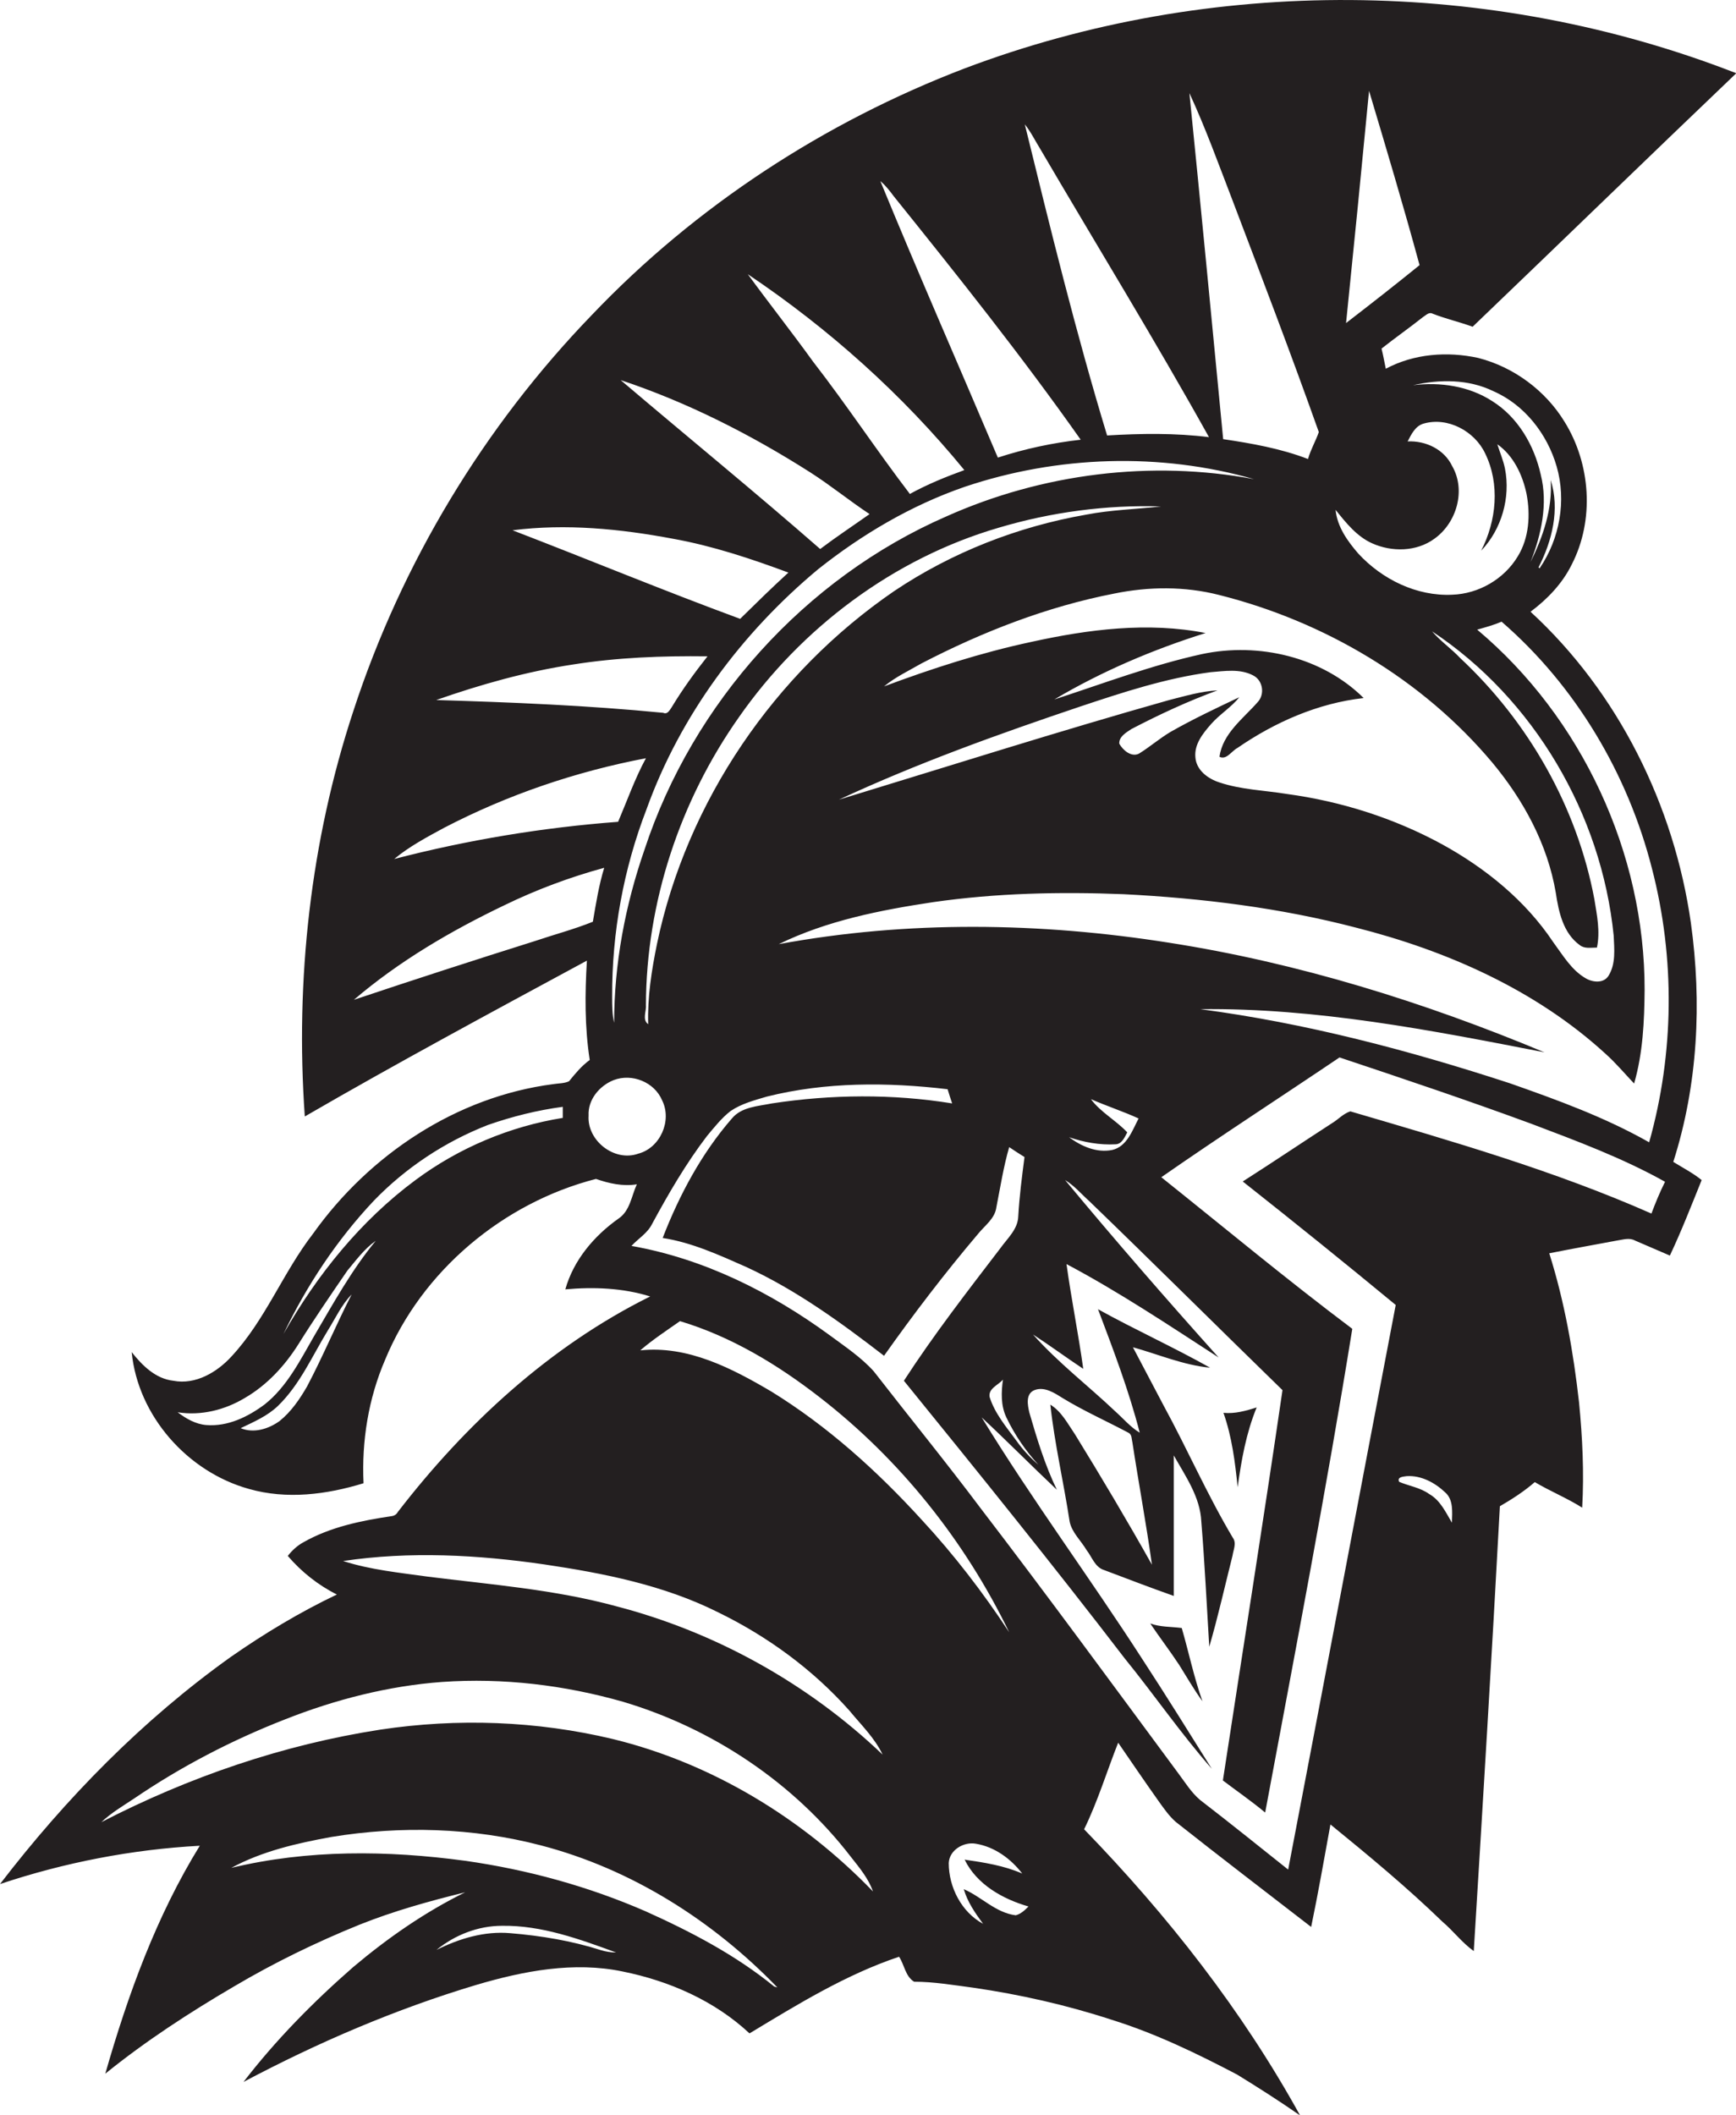 <?xml version="1.0" encoding="utf-8"?>
<!-- Generator: Adobe Illustrator 19.2.0, SVG Export Plug-In . SVG Version: 6.00 Build 0)  -->
<svg version="1.1" id="Layer_1" xmlns="http://www.w3.org/2000/svg" xmlns:xlink="http://www.w3.org/1999/xlink" x="0px" y="0px"
	 viewBox="0 0 611.7 745" enable-background="new 0 0 611.7 745" xml:space="preserve">
<g>
	<path fill="#231F20" d="M595.8,325.1c-5.9-41.4-25.6-81.2-56.5-109.6c5.9-4.4,11.2-9.9,14.5-16.6c8.1-15.7,6.7-35.5-2.5-50.3
		c-6.7-11-17.9-19.3-30.4-22.5c-10.9-2.4-22.7-1.5-32.6,3.8c-0.5-2.4-0.9-4.7-1.5-7.1c4.8-3.8,9.8-7.3,14.6-11.1
		c1-0.6,2.1-1.9,3.4-1.2c4.6,1.8,9.4,2.9,14.1,4.6c31-29.7,61.8-59.6,92.9-89.3C525.4-7.9,426.6-8.7,339.9,24.1
		c-49.4,18.9-94.8,48.5-131.3,86.8c-38.1,39.4-67.1,87.5-84.1,139.6c-15.1,45.8-20.5,94.7-17.1,142.8c32.8-19,66.1-36.9,99.4-54.9
		c-0.7,11.6-0.8,23.4,1,35c-2.9,2.1-5.1,4.8-7.3,7.5c-1.7,0.8-3.7,0.7-5.5,1c-34.2,4.4-64.9,24.9-84.7,52.7
		c-10.6,13.7-16.8,30.4-28.7,43.2c-5.1,5.6-12.7,10.1-20.5,8.6c-6.3-0.7-11-5.4-14.7-10.1c2.2,22.5,19.7,42.2,41.3,48.2
		c13.3,3.8,27.4,2,40.4-2c-0.7-14.8,1.7-29.8,7.6-43.5c12.9-31.3,41.6-55.3,74.3-63.7c4.6,1.6,9.5,2.7,14.4,1.9
		c-1.9,4.1-2.4,9.4-6.5,12.1c-8.6,6.1-15.8,14.6-18.7,24.9c10-0.9,20.3-0.5,29.9,2.5c-35.3,17.5-65,44.9-88.9,75.9
		c-0.5,0.9-1.3,1.4-2.3,1.5c-10.7,1.6-21.5,3.8-31,9.2c-2.2,1.2-4,2.9-5.5,4.8c4.8,5.6,10.7,10.3,17.3,13.6
		c-13,6.2-25.5,13.7-37.4,22c-31.1,22.2-58.1,49.8-81.3,80c22.7-7.6,46.5-12.2,70.4-13.5c-15.3,24.8-25.3,52.4-33.3,80.3
		c14.2-11.5,29.6-21.5,45.3-30.7c14.2-8.4,29-15.6,44.3-21.8c12-4.8,24.6-8.3,37.2-11.4c-14.2,7-27.3,16.1-39.4,26.3
		c-14.1,12.3-27.3,25.7-38.7,40.5c26.2-13.9,53.7-25.7,82.1-34.2c16.6-4.9,34.3-8.3,51.5-4.7c16.4,3.3,32.4,10.3,44.7,21.8
		c16.9-10.2,33.9-20.7,52.7-27c1.9,2.9,2.2,6.9,5.3,8.8c7,0,13.9,1.2,20.8,2.1c16.5,2.4,32.9,6.1,48.8,11.3
		c15.4,4.8,29.9,11.8,44.2,19.3c7.5,4.6,15,9.4,22.2,14.4c-20.4-37-46.7-70.5-76.1-100.8c4.8-9.8,8-20.4,12-30.5
		c4.8,7,9.5,13.9,14.4,20.8c1.8,2.5,3.6,5.1,5.9,7.1c15.8,12.5,31.8,24.7,47.7,37c2.5-12,4.6-24.1,6.8-36.1
		c13.5,11,26.9,22.1,39.4,34.2c3.9,3.3,7,7.5,11.1,10.4c3.2-52.2,6.4-104.5,9.2-156.7c4.3-2.5,8.5-5.2,12.3-8.5
		c5.4,3.2,11.3,5.6,16.7,9c0.7-12.3,0.1-24.7-1.1-37c-2-17.8-5.1-35.5-10.5-52.6c8-1.6,15.9-3,23.9-4.5c2.1-0.3,4.3-1.1,6.3,0
		c4.1,1.8,8.2,3.5,12.3,5.3c4.1-8.7,7.6-17.7,11.2-26.6c-3.1-2.5-6.6-4.3-10-6.4C598.3,382.1,599.7,353.1,595.8,325.1z M108.2,488.4
		c-2.6,4.5-5.6,8.9-9.7,12.2c-3.9,2.8-9.1,4.4-13.7,2.5c4.6-2.2,9.5-4.3,13.2-7.9c7.7-7.5,12-17.5,17.5-26.5c2.7-4.3,4.8-9,8.4-12.7
		C118.4,466.7,113.8,477.8,108.2,488.4z M110.6,470.8c-4.9,8.5-9.5,17.7-17.3,23.9c-5.9,4.4-13,7.9-20.6,7.3
		c-3.8-0.3-7.2-2.3-10.1-4.5c8.2,1.3,16.6-0.8,23.6-5c7.8-4.5,14.1-11.3,18.9-18.9c5.5-8.8,11.4-17.4,17.3-26c3.1-3.7,6-7.7,10-10.5
		C123.9,447.4,117.4,459.2,110.6,470.8z M198.3,393.8c-18.7,3-36.7,10.6-51.9,21.9c-19.3,14.3-34.7,33.4-46.5,54.2
		c8.2-17.1,18.8-33.1,31.8-46.9c11.3-11.7,25.1-20.8,40.2-26.7c8.6-3,17.4-5.2,26.4-6.4C198.3,391.2,198.3,392.5,198.3,393.8z
		 M526.2,137.8c11,4.8,19,15.1,22.3,26.5c3.5,12.1,1.1,25.5-6,35.9l-0.4-0.3c4.8-9.3,7.6-20.5,4.3-30.8c0.7,10.1-2.7,20-7.1,28.9
		c3.8-9.7,6.2-20.5,3.6-30.8c-2.3-10.3-8-20.2-17.1-25.9c-8.2-5.3-18.3-6.8-27.9-5.6C507.2,133.6,517.4,133.5,526.2,137.8z
		 M482.4,32c6.1,20.4,12.2,40.8,17.8,61.4c-8.5,6.9-17.2,13.7-25.9,20.4C477.1,86.5,479.8,59.2,482.4,32z M483.5,191.4
		c6.9,3.1,15.6,3,21.9-1.6c7.9-5.6,11.2-17.1,6.3-25.6c-2.8-5.9-9.3-9-15.7-8.7c1.3-2.5,2.7-5.5,5.7-6.3c8.5-2.4,17.9,2.7,21.6,10.5
		c5.3,10.8,4,23.8-1.4,34.3c7.2-7.5,10.4-18.7,8.4-28.9c-0.6-3-1.8-5.7-2.7-8.6c5.7,4,8.9,10.8,10.3,17.5c1.4,7.4,0.9,15.5-3.1,22
		c-4.8,8-13.8,13.2-23.1,13.5c-12.5,0.6-24.7-5.4-33.1-14.5c-3.8-4.4-7.4-9.4-8-15.4C474.3,184.2,478.1,189,483.5,191.4z
		 M412.5,257.8c-3.9,2.3-7.3,5.3-11.2,7.7c-2.7,1.3-5.6-1.2-6.9-3.5c-0.2-2.5,2.5-4,4.3-5.2c9.8-5.1,19.9-9.8,30.3-13.6
		c-5.8,0.3-11.4,2-17,3.4c-39,11-77.7,23.3-116.4,35.1c27.5-12.8,56.2-23.1,85-32.8c15-5,30.2-10,45.9-12.1c5-0.4,10.4-1.3,15,1.1
		c3.5,1.7,4.3,6.7,1.6,9.5c-5.1,5.8-12.3,11-13.4,19.2c2.5,1.2,4.2-2,6.3-3.1c13.2-9.1,28.4-15.8,44.5-17.6
		c-14.6-14.5-37-19.7-56.9-15.5c-17.8,3.9-34.9,10.4-52.1,16c16.7-9.9,34.8-17.6,53.3-23.4c-20.3-4-41.3-1.3-61.3,3.1
		c-17.8,3.8-35.1,9.4-52,15.7c4-3.3,8.7-5.5,13.2-8.1c21.4-11.1,44.2-20,67.9-24.6c12.2-2.5,24.9-2.6,37,0.5
		c37,9.3,71.6,29.7,96.2,59c11,13.2,19.5,28.8,22.4,45.9c1,6.7,2.6,14.2,8.4,18.4c1.7,1.4,4,0.9,6.1,0.9c1.2-5.7,0-11.4-0.9-17
		c-6.1-32.5-23.2-62.5-47.3-85c-3.1-3.3-6.9-5.9-9.9-9.4c35.9,23.8,59.7,64.4,64,107.2c0.2,4.7,0.8,9.9-1.8,14.1
		c-1.7,2.8-5.6,2.4-8.1,0.9c-5-2.9-8-8.1-11.4-12.7c-9.8-14.7-23.9-26.1-39.2-34.5c-16.9-9.2-35.5-15.1-54.6-17.7
		c-8-1.3-16.2-1.5-23.9-4.1c-4-1.3-8.1-4.3-8.4-8.9c-0.4-4.6,2.7-8.4,5.6-11.7c3-3.4,7-5.8,9.9-9.4
		C428.7,249.4,420.4,253.3,412.5,257.8z M228.4,360.8c-2.2-1.6-0.6-4.5-0.8-6.7c0.1-36.2,12-72,32.8-101.5
		c22-31.5,54.5-55.9,91.5-66.7c18.5-5.5,37.9-8.1,57.2-7.5c-8.8,1-17.7,1.2-26.4,2.9c-24.1,4.2-47.3,13.3-67.6,26.9
		c-42.2,28.9-73.1,74.1-83.6,124.3C229.6,341.8,228.1,351.3,228.4,360.8z M227.1,299.3c-6.8,19.6-10.7,40.2-10.7,61
		c-0.7-3-0.7-6.1-0.7-9.2c-0.1-22.5,4-45,12.1-66c11.9-33.1,33.6-62.2,60.5-84.6c15.5-12.3,32.8-22.5,51.6-29
		c32.7-11,68.8-12.2,102-2.7c-36.3-6.8-74.6-2-108.4,13.1C283.7,203.6,244.1,247.6,227.1,299.3z M434.3,70.6
		c10.3,27.1,20.7,54.3,30.4,81.6c-1.1,3.2-2.9,6.2-3.8,9.5c-9.6-3.7-19.8-5.5-29.9-7c-3.9-40.6-7.8-81.2-11.9-121.9
		C424.8,45.1,429.4,57.9,434.3,70.6z M366.5,52.4c19.8,33.8,40.4,67.3,59.5,101.6c-11.9-1.5-24-1.3-35.9-0.6
		c-11-36.2-20-72.9-29-109.6C363.2,46.4,364.7,49.5,366.5,52.4z M314.9,69.1c22.6,28.1,45.1,56.3,65.9,85.8
		c-9.9,1.1-19.7,3.2-29.2,6.3c-13.8-32.5-28-64.8-41.4-97.4C312,65.3,313.5,67.2,314.9,69.1z M339.8,165.6c-6.6,2.4-13,5-19.2,8.4
		c-11.7-15.3-22.3-31.4-34.1-46.6C279,117,271.1,107,263.5,96.6C292.1,115.8,318,139,339.8,165.6z M285.5,166.4
		c7.2,4.6,13.8,10,20.9,14.7c-5.8,4.1-11.7,8-17.4,12.3c-23.1-20.2-46.9-39.6-70.3-59.5C242.2,141.7,264.6,153.1,285.5,166.4z
		 M237.2,189.8c13.9,2.5,27.4,7,40.6,11.9c-5.8,5.3-11.4,10.8-17,16.3c-26.9-9.9-53.4-20.9-80.2-31.2
		C199.5,184.4,218.6,186.3,237.2,189.8z M201.8,234.1c15.7-2.5,31.6-3.1,47.5-2.9c-4.5,5.7-8.8,11.6-12.6,17.9c-0.7,1-1.5,2.7-3,2
		c-26.6-2.6-53.3-3.7-80-4.5C169.4,241.1,185.4,236.6,201.8,234.1z M156.5,291.6c22.3-11.6,46.4-19.8,71.1-24.5
		c-3.9,7.2-6.6,14.9-9.8,22.4c-26.6,2-53.1,6.4-78.9,13.1C144.2,298.2,150.4,294.9,156.5,291.6z M188.5,331.5
		c-21.3,6.7-42.6,13.6-63.8,20.7c15.9-13.6,34.2-24.3,53-33.3c11.3-5.5,23.1-9.9,35.2-13.2c-1.9,6.2-2.9,12.6-4,19
		C202.2,327.4,195.3,329.2,188.5,331.5z M207.4,393c-0.3-5.6,3.8-10.5,8.8-12.5c6.5-2.5,14.4,0.7,17.1,7.1
		c3.6,7.2-0.7,16.8-8.4,18.8C216.5,409.4,206.8,401.8,207.4,393z M211.8,687c-10.3-3.3-21.1-5.1-32-6c-9.1-0.8-18,1.9-26,5.9
		c6.5-5.3,14.7-8.5,23.1-8.5c14-0.2,27.3,4.7,40.2,9.4C215.2,687.8,213.5,687.5,211.8,687z M272.8,699.8
		c-13.6-11.1-29.3-19.3-45.3-26.5c-20.2-8.8-41.7-14.7-63.6-17.8c-27.3-3.7-55.5-4-82.4,2.5c10.9-5.9,23.2-8.7,35.3-10.9
		c24.5-4,49.9-3.3,73.9,3c31.8,8.3,60.5,26.5,83.2,50L272.8,699.8z M215.9,612.6c-26.8-6.4-54.7-7.4-81.9-3.3
		c-34.3,5.3-67.5,16.7-98.3,32.6c3.5-3.3,7.6-5.7,11.5-8.3c16.6-11.3,34.5-20.6,53.2-27.9c17.7-7,36.4-11.8,55.4-13.2
		c21.5-1.5,43.1,1.1,63.8,7c31.5,9.4,60.1,28.5,80.2,54.6c3,3.8,6.2,7.6,7.8,12.2C282.7,640.5,250.8,621.1,215.9,612.6z M217,565.8
		c-21.7-5.9-44.1-7.6-66.3-10.4c-10-1.4-20.2-2.4-29.8-5.5c23.5-3.5,47.5-2.2,70.9,1.2c20.9,3.1,42.1,7.3,61.1,16.8
		c17.5,8.5,33.5,20.2,46.4,34.7c4.1,5,8.9,9.6,11.7,15.5C284.8,593.1,252.1,574.9,217,565.8z M271.8,490.2
		c-13.9-8.2-29.5-16.3-46.2-14.5c4.4-3.8,9.3-7,14-10.3c18,5.4,34.4,15.3,49.2,26.8c28.3,21.9,51.2,50.6,66.8,82.8
		c-9.2-14-19.5-27.4-30.9-39.7C309,518.1,291.6,502.4,271.8,490.2z M357.9,674.7c-7.1-0.9-12-6.5-18.3-9.2c1.3,4.5,4,8.4,6.8,12.2
		c-7.6-4.1-12.1-12.9-12.1-21.4c0.2-4.6,5.3-7.6,9.6-6.8c6.6,1.1,12.3,5.3,16.3,10.5c-6.4-2.8-13.4-3.9-20.3-4.9
		c4.3,8.8,13.5,13.9,22.5,16.5C361.2,672.8,359.8,674.2,357.9,674.7z M511.6,536.4c-2.2-3.7-4.1-7.9-8-10.1
		c-3.2-2.3-7.1-2.8-10.6-4.3c-0.8-1.8,1.5-1.8,2.7-2c5.1-0.3,9.9,2.3,13.5,5.7C512.2,528.3,511.7,532.7,511.6,536.4z M581.9,427.5
		c-34.2-15.1-70.3-25.5-106.1-36c-2.5,0.8-4.3,2.9-6.5,4.2c-10.5,6.8-20.9,13.8-31.4,20.5c18.1,14.3,36.1,28.8,53.9,43.5
		c-12.7,66.3-25.2,132.7-37.9,198.9c-10.3-8.2-20.6-16.5-31-24.5c-3.1-2.6-5.3-6.2-7.7-9.4c-23.1-31.2-46-62.5-69.6-93.3
		c-12.3-16.4-25.2-32.2-37.7-48.3c-4.5-5-10.1-8.7-15.5-12.7c-20.8-15.2-44.4-27-69.9-31.5c2.4-2.6,5.7-4.5,7.3-7.8
		c5.8-10.7,11.9-21.2,19.3-30.9c2.6-3.1,5.1-6.3,8.3-8.8c3.8-2.6,8.4-3.8,12.8-5.1c20.8-5.2,42.5-5.1,63.7-2.6c0.5,1.6,1,3.3,1.6,5
		c-21-3.4-42.5-3.2-63.5,0c-4.9,1-10.7,1.2-14.1,5.3c-10.7,12.3-18.5,26.9-24.4,42.1c10.3,1.6,19.9,6,29.4,10.2
		c17.6,8.1,33.3,19.5,48.6,31.3c10.4-14.7,21.4-29.1,33.1-42.9c2.4-3,6-5.4,6.5-9.5c1.4-7.1,2.5-14.2,4.5-21.1
		c1.8,1.2,3.6,2.4,5.4,3.5c-0.9,6.9-1.8,13.8-2.2,20.8c-0.1,4.6-3.8,7.8-6.3,11.3c-11.7,15.3-23.5,30.5-34,46.7
		c26.3,32.4,52.5,64.8,77.8,97.8c10.4,12.8,19.8,26.5,30.7,38.9c-8.1-12.9-16.1-25.8-24.4-38.5c-18.5-28.7-38.9-56.2-56.7-85.3
		c9,8.4,17.6,17.1,26.5,25.5c-4.2-8.7-7-17.9-9.7-27.2c-0.6-2.6-1.4-6.6,1.8-7.9c3.6-1.4,7.2,1.1,10.1,2.9c7.4,4.5,15.3,8,23,12.1
		c1.3,0.6,1.1,2.2,1.4,3.3c2.2,14.4,4.9,28.8,6.9,43.2c-8.7-15.5-17.8-30.8-27.1-45.9c-2.6-3.8-4.7-8-8.7-10.5
		c1.5,13.8,4.7,27.4,6.8,41.2c0.8,3.9,4,6.7,6,10.1c1.9,2.4,2.9,6,6.2,7c8.2,3.1,16.3,6.2,24.5,9.1c0-16.5,0-33,0-49.5
		c4.1,7.3,9.3,14.6,9.7,23.3c1.2,14.7,1.9,29.4,2.8,44.1c3.1-10.6,5.5-21.4,8.2-32.1c0.3-2.1,1.5-4.4,0.1-6.3
		c-9-15.1-16-31.2-24.4-46.6c-3.6-6.8-7.2-13.7-10.8-20.5c9,2.5,17.8,6.3,27.2,7.2c-13-7.3-26.5-13.4-39.5-20.6
		c5.4,14.3,10.9,28.7,14.7,43.5c-3.3-2-5.8-5-8.6-7.5c-9.6-9.1-20.2-17.2-29-27.1c6,3.9,11.8,8.2,17.7,12.1
		c-1.7-12.3-4.2-24.5-5.9-36.9c18.5,9.8,36,21.5,53.6,32.9c-18.4-20.5-36.5-41.3-54.1-62.5c3.3,2,5.8,5,8.6,7.5
		c22.8,22,45.3,44.4,68,66.5c-6.7,45.9-14,91.7-21,137.5c5,3.8,10.1,7.3,14.9,11.3c10.6-56.8,21.5-113.4,30.7-170.4
		c-22.9-17.2-44.9-35.5-67.3-53.4c20.7-14.4,41.9-28.1,62.8-42.2c22.5,7.5,45.1,15.1,67.4,23.3c16.1,6.1,32.3,12.1,47.3,20.5
		C584.8,420.1,583.3,423.8,581.9,427.5z M354.6,499.3c2.9,6.1,6.8,11.8,11.3,16.7c-2.9-2.5-5.5-5.3-7.7-8.4
		c-3.6-4.9-7.7-9.7-9.5-15.5c-0.5-3,3.1-4.2,4.7-6.1C352.8,490.4,352.6,495.1,354.6,499.3z M384.4,387.2c5.5,2.4,11.3,4.3,16.8,6.8
		c-2.2,4.2-4.1,9.9-9.3,11.1c-5.5,1.1-10.9-1.3-15.2-4.5c5.2,1.8,10.8,2.8,16.3,2.5c2.3,0,3.3-2.5,4.2-4.2
		C393.3,394.7,387.9,391.9,384.4,387.2z M581.1,402.4c-15.5-8.8-32.3-14.9-49.1-20.8c-35.5-11.6-71.9-21.2-109.1-26.1
		c40.9-0.5,81.3,7.4,121.3,15.2c-42.4-17.7-86.7-31.5-132.2-38.6c-45.5-7.2-92.2-7.9-137.6,0.5c17-8.3,35.8-12,54.4-14.8
		c22.2-3.2,44.7-3.7,67.1-2.8c27.6,1.4,55.2,4.8,82,11.8c31.9,8.1,63.2,21.9,87.7,44.3c3.7,3.3,6.8,7,10.2,10.6
		c3.1-10.7,3.6-21.9,3.7-32.9c0.1-48.2-22.1-96-59-127c2.9-0.8,5.8-1.6,8.6-2.8c26.1,22.6,44.5,53.6,53,87
		C590.3,337.6,589.9,371.2,581.1,402.4z"/>
	<path fill="#231F20" d="M442.8,495.8c-3.8,1.2-7.7,2.3-11.7,1.9c3,8.5,4.1,17.4,5,26.2C437.4,514.4,439.1,504.8,442.8,495.8z"/>
	<path fill="#231F20" d="M405.3,571.9c3.3,4.9,6.9,9.6,10.2,14.6c2.7,4.3,5.2,8.7,8.2,12.8c-3-8.4-4.8-17.2-7.3-25.8
		C412.6,573,408.8,573.2,405.3,571.9z"/>
</g>
</svg>
